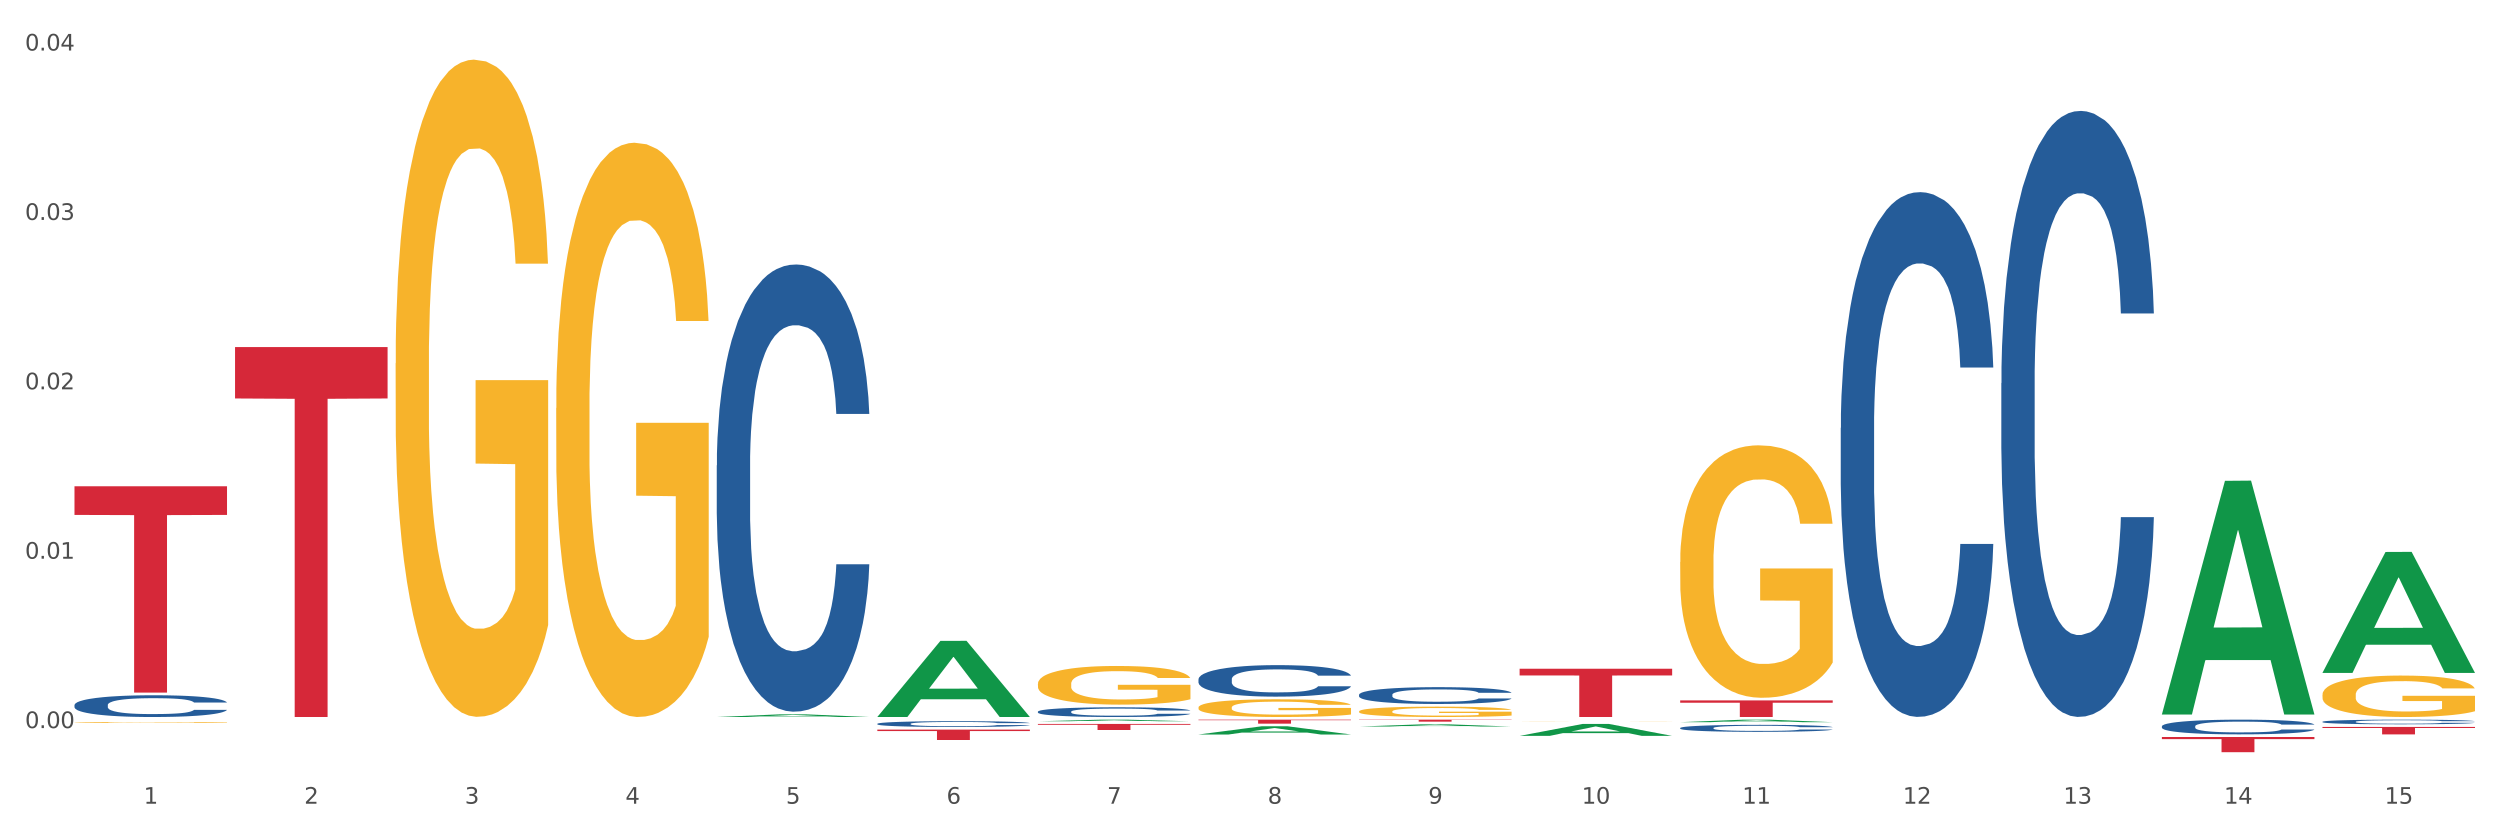 <?xml version="1.0" encoding="utf-8" standalone="no"?>
<!DOCTYPE svg PUBLIC "-//W3C//DTD SVG 1.1//EN"
  "http://www.w3.org/Graphics/SVG/1.1/DTD/svg11.dtd">
<svg xmlns:xlink="http://www.w3.org/1999/xlink" width="1080pt" height="360pt" viewBox="0 0 1080 360" xmlns="http://www.w3.org/2000/svg" version="1.1">
 <rect x="0" y="0" width="1080" height="360" fill="#333333" stroke="none"/>
 <defs>
  <style type="text/css">*{stroke-linejoin: round; stroke-linecap: butt}</style>
 </defs>
 <g id="figure_1">
  <g id="patch_1">
   <path d="M 0 360 
L 1080 360 
L 1080 0 
L 0 0 
z
" style="fill: #ffffff; stroke: #ffffff; stroke-linejoin: miter"/>
  </g>
  <g id="axes_1">
   <g id="matplotlib.axis_1">
    <g id="xtick_1">
     <g id="text_1">
      <!-- 1 -->
      <g style="fill: #4d4d4d" transform="translate(62.07 347.204) scale(0.096 -0.096)">
       <defs>
        <path id="DejaVuSans-31" d="M 794 531 
L 1825 531 
L 1825 4091 
L 703 3866 
L 703 4441 
L 1819 4666 
L 2450 4666 
L 2450 531 
L 3481 531 
L 3481 0 
L 794 0 
L 794 531 
z
" transform="scale(0.016)"/>
       </defs>
       <use xlink:href="#DejaVuSans-31"/>
      </g>
     </g>
    </g>
    <g id="xtick_2">
     <g id="text_2">
      <!-- 2 -->
      <g style="fill: #4d4d4d" transform="translate(131.436 347.204) scale(0.096 -0.096)">
       <defs>
        <path id="DejaVuSans-32" d="M 1228 531 
L 3431 531 
L 3431 0 
L 469 0 
L 469 531 
Q 828 903 1448 1529 
Q 2069 2156 2228 2338 
Q 2531 2678 2651 2914 
Q 2772 3150 2772 3378 
Q 2772 3750 2511 3984 
Q 2250 4219 1831 4219 
Q 1534 4219 1204 4116 
Q 875 4013 500 3803 
L 500 4441 
Q 881 4594 1212 4672 
Q 1544 4750 1819 4750 
Q 2544 4750 2975 4387 
Q 3406 4025 3406 3419 
Q 3406 3131 3298 2873 
Q 3191 2616 2906 2266 
Q 2828 2175 2409 1742 
Q 1991 1309 1228 531 
z
" transform="scale(0.016)"/>
       </defs>
       <use xlink:href="#DejaVuSans-32"/>
      </g>
     </g>
    </g>
    <g id="xtick_3">
     <g id="text_3">
      <!-- 3 -->
      <g style="fill: #4d4d4d" transform="translate(200.802 347.204) scale(0.096 -0.096)">
       <defs>
        <path id="DejaVuSans-33" d="M 2597 2516 
Q 3050 2419 3304 2112 
Q 3559 1806 3559 1356 
Q 3559 666 3084 287 
Q 2609 -91 1734 -91 
Q 1441 -91 1130 -33 
Q 819 25 488 141 
L 488 750 
Q 750 597 1062 519 
Q 1375 441 1716 441 
Q 2309 441 2620 675 
Q 2931 909 2931 1356 
Q 2931 1769 2642 2001 
Q 2353 2234 1838 2234 
L 1294 2234 
L 1294 2753 
L 1863 2753 
Q 2328 2753 2575 2939 
Q 2822 3125 2822 3475 
Q 2822 3834 2567 4026 
Q 2313 4219 1838 4219 
Q 1578 4219 1281 4162 
Q 984 4106 628 3988 
L 628 4550 
Q 988 4650 1302 4700 
Q 1616 4750 1894 4750 
Q 2613 4750 3031 4423 
Q 3450 4097 3450 3541 
Q 3450 3153 3228 2886 
Q 3006 2619 2597 2516 
z
" transform="scale(0.016)"/>
       </defs>
       <use xlink:href="#DejaVuSans-33"/>
      </g>
     </g>
    </g>
    <g id="xtick_4">
     <g id="text_4">
      <!-- 4 -->
      <g style="fill: #4d4d4d" transform="translate(270.169 347.204) scale(0.096 -0.096)">
       <defs>
        <path id="DejaVuSans-34" d="M 2419 4116 
L 825 1625 
L 2419 1625 
L 2419 4116 
z
M 2253 4666 
L 3047 4666 
L 3047 1625 
L 3713 1625 
L 3713 1100 
L 3047 1100 
L 3047 0 
L 2419 0 
L 2419 1100 
L 313 1100 
L 313 1709 
L 2253 4666 
z
" transform="scale(0.016)"/>
       </defs>
       <use xlink:href="#DejaVuSans-34"/>
      </g>
     </g>
    </g>
    <g id="xtick_5">
     <g id="text_5">
      <!-- 5 -->
      <g style="fill: #4d4d4d" transform="translate(339.535 347.204) scale(0.096 -0.096)">
       <defs>
        <path id="DejaVuSans-35" d="M 691 4666 
L 3169 4666 
L 3169 4134 
L 1269 4134 
L 1269 2991 
Q 1406 3038 1543 3061 
Q 1681 3084 1819 3084 
Q 2600 3084 3056 2656 
Q 3513 2228 3513 1497 
Q 3513 744 3044 326 
Q 2575 -91 1722 -91 
Q 1428 -91 1123 -41 
Q 819 9 494 109 
L 494 744 
Q 775 591 1075 516 
Q 1375 441 1709 441 
Q 2250 441 2565 725 
Q 2881 1009 2881 1497 
Q 2881 1984 2565 2268 
Q 2250 2553 1709 2553 
Q 1456 2553 1204 2497 
Q 953 2441 691 2322 
L 691 4666 
z
" transform="scale(0.016)"/>
       </defs>
       <use xlink:href="#DejaVuSans-35"/>
      </g>
     </g>
    </g>
    <g id="xtick_6">
     <g id="text_6">
      <!-- 6 -->
      <g style="fill: #4d4d4d" transform="translate(408.901 347.204) scale(0.096 -0.096)">
       <defs>
        <path id="DejaVuSans-36" d="M 2113 2584 
Q 1688 2584 1439 2293 
Q 1191 2003 1191 1497 
Q 1191 994 1439 701 
Q 1688 409 2113 409 
Q 2538 409 2786 701 
Q 3034 994 3034 1497 
Q 3034 2003 2786 2293 
Q 2538 2584 2113 2584 
z
M 3366 4563 
L 3366 3988 
Q 3128 4100 2886 4159 
Q 2644 4219 2406 4219 
Q 1781 4219 1451 3797 
Q 1122 3375 1075 2522 
Q 1259 2794 1537 2939 
Q 1816 3084 2150 3084 
Q 2853 3084 3261 2657 
Q 3669 2231 3669 1497 
Q 3669 778 3244 343 
Q 2819 -91 2113 -91 
Q 1303 -91 875 529 
Q 447 1150 447 2328 
Q 447 3434 972 4092 
Q 1497 4750 2381 4750 
Q 2619 4750 2861 4703 
Q 3103 4656 3366 4563 
z
" transform="scale(0.016)"/>
       </defs>
       <use xlink:href="#DejaVuSans-36"/>
      </g>
     </g>
    </g>
    <g id="xtick_7">
     <g id="text_7">
      <!-- 7 -->
      <g style="fill: #4d4d4d" transform="translate(478.267 347.204) scale(0.096 -0.096)">
       <defs>
        <path id="DejaVuSans-37" d="M 525 4666 
L 3525 4666 
L 3525 4397 
L 1831 0 
L 1172 0 
L 2766 4134 
L 525 4134 
L 525 4666 
z
" transform="scale(0.016)"/>
       </defs>
       <use xlink:href="#DejaVuSans-37"/>
      </g>
     </g>
    </g>
    <g id="xtick_8">
     <g id="text_8">
      <!-- 8 -->
      <g style="fill: #4d4d4d" transform="translate(547.634 347.204) scale(0.096 -0.096)">
       <defs>
        <path id="DejaVuSans-38" d="M 2034 2216 
Q 1584 2216 1326 1975 
Q 1069 1734 1069 1313 
Q 1069 891 1326 650 
Q 1584 409 2034 409 
Q 2484 409 2743 651 
Q 3003 894 3003 1313 
Q 3003 1734 2745 1975 
Q 2488 2216 2034 2216 
z
M 1403 2484 
Q 997 2584 770 2862 
Q 544 3141 544 3541 
Q 544 4100 942 4425 
Q 1341 4750 2034 4750 
Q 2731 4750 3128 4425 
Q 3525 4100 3525 3541 
Q 3525 3141 3298 2862 
Q 3072 2584 2669 2484 
Q 3125 2378 3379 2068 
Q 3634 1759 3634 1313 
Q 3634 634 3220 271 
Q 2806 -91 2034 -91 
Q 1263 -91 848 271 
Q 434 634 434 1313 
Q 434 1759 690 2068 
Q 947 2378 1403 2484 
z
M 1172 3481 
Q 1172 3119 1398 2916 
Q 1625 2713 2034 2713 
Q 2441 2713 2670 2916 
Q 2900 3119 2900 3481 
Q 2900 3844 2670 4047 
Q 2441 4250 2034 4250 
Q 1625 4250 1398 4047 
Q 1172 3844 1172 3481 
z
" transform="scale(0.016)"/>
       </defs>
       <use xlink:href="#DejaVuSans-38"/>
      </g>
     </g>
    </g>
    <g id="xtick_9">
     <g id="text_9">
      <!-- 9 -->
      <g style="fill: #4d4d4d" transform="translate(617 347.204) scale(0.096 -0.096)">
       <defs>
        <path id="DejaVuSans-39" d="M 703 97 
L 703 672 
Q 941 559 1184 500 
Q 1428 441 1663 441 
Q 2288 441 2617 861 
Q 2947 1281 2994 2138 
Q 2813 1869 2534 1725 
Q 2256 1581 1919 1581 
Q 1219 1581 811 2004 
Q 403 2428 403 3163 
Q 403 3881 828 4315 
Q 1253 4750 1959 4750 
Q 2769 4750 3195 4129 
Q 3622 3509 3622 2328 
Q 3622 1225 3098 567 
Q 2575 -91 1691 -91 
Q 1453 -91 1209 -44 
Q 966 3 703 97 
z
M 1959 2075 
Q 2384 2075 2632 2365 
Q 2881 2656 2881 3163 
Q 2881 3666 2632 3958 
Q 2384 4250 1959 4250 
Q 1534 4250 1286 3958 
Q 1038 3666 1038 3163 
Q 1038 2656 1286 2365 
Q 1534 2075 1959 2075 
z
" transform="scale(0.016)"/>
       </defs>
       <use xlink:href="#DejaVuSans-39"/>
      </g>
     </g>
    </g>
    <g id="xtick_10">
     <g id="text_10">
      <!-- 10 -->
      <g style="fill: #4d4d4d" transform="translate(683.312 347.204) scale(0.096 -0.096)">
       <defs>
        <path id="DejaVuSans-30" d="M 2034 4250 
Q 1547 4250 1301 3770 
Q 1056 3291 1056 2328 
Q 1056 1369 1301 889 
Q 1547 409 2034 409 
Q 2525 409 2770 889 
Q 3016 1369 3016 2328 
Q 3016 3291 2770 3770 
Q 2525 4250 2034 4250 
z
M 2034 4750 
Q 2819 4750 3233 4129 
Q 3647 3509 3647 2328 
Q 3647 1150 3233 529 
Q 2819 -91 2034 -91 
Q 1250 -91 836 529 
Q 422 1150 422 2328 
Q 422 3509 836 4129 
Q 1250 4750 2034 4750 
z
" transform="scale(0.016)"/>
       </defs>
       <use xlink:href="#DejaVuSans-31"/>
       <use xlink:href="#DejaVuSans-30" transform="translate(63.623 0)"/>
      </g>
     </g>
    </g>
    <g id="xtick_11">
     <g id="text_11">
      <!-- 11 -->
      <g style="fill: #4d4d4d" transform="translate(752.678 347.204) scale(0.096 -0.096)">
       <use xlink:href="#DejaVuSans-31"/>
       <use xlink:href="#DejaVuSans-31" transform="translate(63.623 0)"/>
      </g>
     </g>
    </g>
    <g id="xtick_12">
     <g id="text_12">
      <!-- 12 -->
      <g style="fill: #4d4d4d" transform="translate(822.044 347.204) scale(0.096 -0.096)">
       <use xlink:href="#DejaVuSans-31"/>
       <use xlink:href="#DejaVuSans-32" transform="translate(63.623 0)"/>
      </g>
     </g>
    </g>
    <g id="xtick_13">
     <g id="text_13">
      <!-- 13 -->
      <g style="fill: #4d4d4d" transform="translate(891.411 347.204) scale(0.096 -0.096)">
       <use xlink:href="#DejaVuSans-31"/>
       <use xlink:href="#DejaVuSans-33" transform="translate(63.623 0)"/>
      </g>
     </g>
    </g>
    <g id="xtick_14">
     <g id="text_14">
      <!-- 14 -->
      <g style="fill: #4d4d4d" transform="translate(960.777 347.204) scale(0.096 -0.096)">
       <use xlink:href="#DejaVuSans-31"/>
       <use xlink:href="#DejaVuSans-34" transform="translate(63.623 0)"/>
      </g>
     </g>
    </g>
    <g id="xtick_15">
     <g id="text_15">
      <!-- 15 -->
      <g style="fill: #4d4d4d" transform="translate(1030.143 347.204) scale(0.096 -0.096)">
       <use xlink:href="#DejaVuSans-31"/>
       <use xlink:href="#DejaVuSans-35" transform="translate(63.623 0)"/>
      </g>
     </g>
    </g>
    <g id="xtick_16"/>
    <g id="xtick_17"/>
    <g id="xtick_18"/>
    <g id="xtick_19"/>
    <g id="xtick_20"/>
    <g id="xtick_21"/>
    <g id="xtick_22"/>
    <g id="xtick_23"/>
    <g id="xtick_24"/>
    <g id="xtick_25"/>
    <g id="xtick_26"/>
    <g id="xtick_27"/>
    <g id="xtick_28"/>
    <g id="xtick_29"/>
   </g>
   <g id="matplotlib.axis_2">
    <g id="ytick_1">
     <g id="text_16">
      <!-- 0.00 -->
      <g style="fill: #4d4d4d" transform="translate(10.8 314.536) scale(0.096 -0.096)">
       <defs>
        <path id="DejaVuSans-2e" d="M 684 794 
L 1344 794 
L 1344 0 
L 684 0 
L 684 794 
z
" transform="scale(0.016)"/>
       </defs>
       <use xlink:href="#DejaVuSans-30"/>
       <use xlink:href="#DejaVuSans-2e" transform="translate(63.623 0)"/>
       <use xlink:href="#DejaVuSans-30" transform="translate(95.41 0)"/>
       <use xlink:href="#DejaVuSans-30" transform="translate(159.033 0)"/>
      </g>
     </g>
    </g>
    <g id="ytick_2">
     <g id="text_17">
      <!-- 0.01 -->
      <g style="fill: #4d4d4d" transform="translate(10.8 241.36) scale(0.096 -0.096)">
       <use xlink:href="#DejaVuSans-30"/>
       <use xlink:href="#DejaVuSans-2e" transform="translate(63.623 0)"/>
       <use xlink:href="#DejaVuSans-30" transform="translate(95.41 0)"/>
       <use xlink:href="#DejaVuSans-31" transform="translate(159.033 0)"/>
      </g>
     </g>
    </g>
    <g id="ytick_3">
     <g id="text_18">
      <!-- 0.02 -->
      <g style="fill: #4d4d4d" transform="translate(10.8 168.185) scale(0.096 -0.096)">
       <use xlink:href="#DejaVuSans-30"/>
       <use xlink:href="#DejaVuSans-2e" transform="translate(63.623 0)"/>
       <use xlink:href="#DejaVuSans-30" transform="translate(95.41 0)"/>
       <use xlink:href="#DejaVuSans-32" transform="translate(159.033 0)"/>
      </g>
     </g>
    </g>
    <g id="ytick_4">
     <g id="text_19">
      <!-- 0.03 -->
      <g style="fill: #4d4d4d" transform="translate(10.8 95.009) scale(0.096 -0.096)">
       <use xlink:href="#DejaVuSans-30"/>
       <use xlink:href="#DejaVuSans-2e" transform="translate(63.623 0)"/>
       <use xlink:href="#DejaVuSans-30" transform="translate(95.41 0)"/>
       <use xlink:href="#DejaVuSans-33" transform="translate(159.033 0)"/>
      </g>
     </g>
    </g>
    <g id="ytick_5">
     <g id="text_20">
      <!-- 0.04 -->
      <g style="fill: #4d4d4d" transform="translate(10.8 21.834) scale(0.096 -0.096)">
       <use xlink:href="#DejaVuSans-30"/>
       <use xlink:href="#DejaVuSans-2e" transform="translate(63.623 0)"/>
       <use xlink:href="#DejaVuSans-30" transform="translate(95.41 0)"/>
       <use xlink:href="#DejaVuSans-34" transform="translate(159.033 0)"/>
      </g>
     </g>
    </g>
    <g id="ytick_6"/>
    <g id="ytick_7"/>
    <g id="ytick_8"/>
    <g id="ytick_9"/>
   </g>
   <g id="PolyCollection_1">
    <path d="M 309.64 309.746 
L 309.708 309.745 
L 336.882 308.589 
L 348.16 308.587 
L 375.538 309.748 
L 362.494 309.748 
L 356.584 309.478 
L 328.526 309.478 
L 328.322 309.482 
L 322.616 309.748 
L 309.64 309.748 
L 309.64 309.746 
L 332.059 309.317 
L 353.051 309.315 
L 342.657 308.835 
L 342.521 308.833 
L 342.385 308.836 
L 331.991 309.315 
L 332.059 309.317 
L 309.64 309.746 
z
" clip-path="url(#p103e4ac794)" style="fill: #109648"/>
    <path d="M 725.837 302.584 
L 791.735 302.584 
L 791.735 303.58 
L 765.813 303.586 
L 765.813 309.748 
L 751.603 309.748 
L 751.603 303.586 
L 725.837 303.58 
L 725.837 302.591 
L 725.837 302.584 
z
" clip-path="url(#p103e4ac794)" style="fill: #d62839"/>
    <path d="M 656.471 288.901 
L 722.369 288.901 
L 722.369 291.798 
L 696.447 291.818 
L 696.447 309.748 
L 682.237 309.748 
L 682.237 291.818 
L 656.471 291.798 
L 656.471 288.921 
L 656.471 288.901 
z
" clip-path="url(#p103e4ac794)" style="fill: #d62839"/>
    <path d="M 587.105 310.889 
L 653.003 310.889 
L 653.003 311.009 
L 627.081 311.01 
L 627.081 311.757 
L 612.871 311.757 
L 612.871 311.01 
L 587.105 311.009 
L 587.105 310.889 
L 587.105 310.889 
z
" clip-path="url(#p103e4ac794)" style="fill: #d62839"/>
    <path d="M 517.739 310.889 
L 583.636 310.889 
L 583.636 311.129 
L 557.715 311.13 
L 557.715 312.617 
L 543.504 312.617 
L 543.504 311.13 
L 517.739 311.129 
L 517.739 310.89 
L 517.739 310.889 
z
" clip-path="url(#p103e4ac794)" style="fill: #d62839"/>
    <path d="M 448.372 312.741 
L 514.27 312.741 
L 514.27 313.106 
L 488.348 313.108 
L 488.348 315.366 
L 474.138 315.366 
L 474.138 313.108 
L 448.372 313.106 
L 448.372 312.744 
L 448.372 312.741 
z
" clip-path="url(#p103e4ac794)" style="fill: #d62839"/>
    <path d="M 379.006 315.198 
L 444.904 315.198 
L 444.904 315.82 
L 418.982 315.824 
L 418.982 319.678 
L 404.772 319.678 
L 404.772 315.824 
L 379.006 315.82 
L 379.006 315.202 
L 379.006 315.198 
z
" clip-path="url(#p103e4ac794)" style="fill: #d62839"/>
    <path d="M 101.541 149.927 
L 167.439 149.927 
L 167.439 172.137 
L 141.517 172.287 
L 141.517 309.748 
L 127.307 309.748 
L 127.307 172.287 
L 101.541 172.137 
L 101.541 150.077 
L 101.541 149.927 
z
" clip-path="url(#p103e4ac794)" style="fill: #d62839"/>
    <path d="M 32.175 210.056 
L 98.073 210.056 
L 98.073 222.445 
L 72.151 222.529 
L 72.151 299.207 
L 57.941 299.207 
L 57.941 222.529 
L 32.175 222.445 
L 32.175 210.14 
L 32.175 210.056 
z
" clip-path="url(#p103e4ac794)" style="fill: #d62839"/>
    <path d="M 32.175 304.572 
L 32.253 304.563 
L 32.253 304.323 
L 32.487 303.996 
L 33.343 303.396 
L 34.434 302.941 
L 36.303 302.408 
L 37.316 302.185 
L 38.64 301.936 
L 41.366 301.533 
L 44.482 301.189 
L 46.663 301 
L 48.299 300.88 
L 51.96 300.666 
L 54.063 300.571 
L 56.244 300.494 
L 58.114 300.442 
L 61.229 300.382 
L 63.722 300.357 
L 66.604 300.348 
L 69.019 300.357 
L 72.212 300.391 
L 76.886 300.494 
L 78.677 300.554 
L 81.092 300.657 
L 83.585 300.794 
L 85.61 300.932 
L 87.947 301.129 
L 90.361 301.387 
L 92.698 301.713 
L 94.334 302.013 
L 95.658 302.331 
L 96.827 302.717 
L 97.683 303.138 
L 98.073 303.49 
L 83.818 303.49 
L 83.429 303.172 
L 82.65 302.829 
L 81.871 302.597 
L 81.014 302.408 
L 79.69 302.194 
L 78.522 302.056 
L 76.574 301.893 
L 74.783 301.79 
L 73.303 301.73 
L 71.511 301.679 
L 67.694 301.627 
L 64.968 301.627 
L 63.255 301.644 
L 61.151 301.687 
L 59.36 301.747 
L 57.257 301.85 
L 55.621 301.962 
L 53.985 302.108 
L 53.05 302.211 
L 51.648 302.4 
L 50.714 302.554 
L 49.467 302.82 
L 48.766 303.009 
L 47.52 303.499 
L 46.975 303.859 
L 46.741 304.108 
L 46.585 304.383 
L 46.585 305.722 
L 47.053 306.323 
L 47.442 306.58 
L 48.065 306.872 
L 49.234 307.25 
L 50.947 307.619 
L 52.739 307.885 
L 54.219 308.048 
L 55.621 308.169 
L 57.023 308.263 
L 58.737 308.349 
L 60.139 308.4 
L 62.242 308.452 
L 64.734 308.478 
L 66.682 308.478 
L 70.654 308.435 
L 72.446 308.392 
L 74.16 308.332 
L 76.029 308.237 
L 77.509 308.134 
L 78.366 308.057 
L 79.768 307.894 
L 80.858 307.722 
L 81.793 307.525 
L 82.416 307.353 
L 83.117 307.095 
L 83.663 306.804 
L 83.818 306.649 
L 98.073 306.649 
L 97.761 306.958 
L 97.216 307.259 
L 96.126 307.662 
L 95.269 307.894 
L 93.945 308.177 
L 92.542 308.418 
L 90.595 308.684 
L 88.804 308.881 
L 86.934 309.053 
L 84.909 309.207 
L 81.248 309.422 
L 79.924 309.482 
L 77.12 309.585 
L 74.939 309.645 
L 71.745 309.705 
L 68.473 309.74 
L 65.046 309.748 
L 62.008 309.731 
L 58.659 309.679 
L 56.556 309.628 
L 54.219 309.551 
L 51.493 309.431 
L 48.922 309.285 
L 46.507 309.113 
L 44.248 308.915 
L 42.145 308.692 
L 39.419 308.323 
L 37.394 307.963 
L 35.914 307.628 
L 34.901 307.344 
L 33.889 306.984 
L 33.343 306.735 
L 32.487 306.134 
L 32.175 305.576 
L 32.175 304.572 
z
" clip-path="url(#p103e4ac794)" style="fill: #255c99"/>
    <path d="M 309.64 201.061 
L 309.718 200.885 
L 309.718 195.945 
L 309.951 189.241 
L 310.808 176.891 
L 311.899 167.54 
L 313.768 156.602 
L 314.781 152.015 
L 316.105 146.898 
L 318.831 138.606 
L 321.947 131.549 
L 324.128 127.668 
L 325.764 125.198 
L 329.425 120.787 
L 331.528 118.846 
L 333.709 117.259 
L 335.578 116.2 
L 338.694 114.965 
L 341.187 114.436 
L 344.069 114.259 
L 346.484 114.436 
L 349.677 115.141 
L 354.351 117.259 
L 356.142 118.494 
L 358.557 120.611 
L 361.05 123.433 
L 363.075 126.256 
L 365.412 130.314 
L 367.826 135.607 
L 370.163 142.311 
L 371.799 148.486 
L 373.123 155.014 
L 374.291 162.953 
L 375.148 171.598 
L 375.538 178.832 
L 361.283 178.832 
L 360.894 172.304 
L 360.115 165.247 
L 359.336 160.483 
L 358.479 156.602 
L 357.155 152.191 
L 355.987 149.368 
L 354.039 146.016 
L 352.248 143.899 
L 350.768 142.664 
L 348.976 141.605 
L 345.159 140.547 
L 342.433 140.547 
L 340.719 140.9 
L 338.616 141.782 
L 336.825 143.017 
L 334.722 145.134 
L 333.086 147.428 
L 331.45 150.427 
L 330.515 152.544 
L 329.113 156.425 
L 328.179 159.601 
L 326.932 165.07 
L 326.231 168.952 
L 324.985 179.008 
L 324.44 186.418 
L 324.206 191.534 
L 324.05 197.18 
L 324.05 224.703 
L 324.518 237.053 
L 324.907 242.345 
L 325.53 248.344 
L 326.699 256.107 
L 328.412 263.693 
L 330.204 269.162 
L 331.684 272.514 
L 333.086 274.984 
L 334.488 276.925 
L 336.202 278.689 
L 337.604 279.748 
L 339.707 280.806 
L 342.199 281.336 
L 344.147 281.336 
L 348.119 280.454 
L 349.911 279.571 
L 351.624 278.336 
L 353.494 276.396 
L 354.974 274.279 
L 355.831 272.691 
L 357.233 269.339 
L 358.323 265.81 
L 359.258 261.752 
L 359.881 258.224 
L 360.582 252.931 
L 361.127 246.932 
L 361.283 243.757 
L 375.538 243.757 
L 375.226 250.108 
L 374.681 256.283 
L 373.59 264.575 
L 372.734 269.339 
L 371.409 275.161 
L 370.007 280.101 
L 368.06 285.57 
L 366.268 289.628 
L 364.399 293.156 
L 362.374 296.332 
L 358.713 300.743 
L 357.389 301.978 
L 354.584 304.095 
L 352.403 305.33 
L 349.21 306.565 
L 345.938 307.27 
L 342.511 307.447 
L 339.473 307.094 
L 336.124 306.036 
L 334.021 304.977 
L 331.684 303.389 
L 328.957 300.919 
L 326.387 297.92 
L 323.972 294.391 
L 321.713 290.333 
L 319.61 285.746 
L 316.884 278.16 
L 314.859 270.75 
L 313.379 263.869 
L 312.366 258.047 
L 311.354 250.637 
L 310.808 245.521 
L 309.951 233.171 
L 309.64 221.703 
L 309.64 201.061 
z
" clip-path="url(#p103e4ac794)" style="fill: #255c99"/>
    <path d="M 379.006 312.675 
L 379.084 312.673 
L 379.084 312.609 
L 379.318 312.522 
L 380.175 312.361 
L 381.265 312.24 
L 383.134 312.098 
L 384.147 312.038 
L 385.471 311.971 
L 388.198 311.864 
L 391.313 311.772 
L 393.494 311.722 
L 395.13 311.69 
L 398.791 311.632 
L 400.894 311.607 
L 403.075 311.586 
L 404.945 311.573 
L 408.06 311.557 
L 410.553 311.55 
L 413.435 311.547 
L 415.85 311.55 
L 419.043 311.559 
L 423.717 311.586 
L 425.509 311.602 
L 427.923 311.63 
L 430.416 311.667 
L 432.441 311.703 
L 434.778 311.756 
L 437.193 311.825 
L 439.529 311.912 
L 441.165 311.992 
L 442.489 312.077 
L 443.658 312.18 
L 444.515 312.292 
L 444.904 312.386 
L 430.65 312.386 
L 430.26 312.302 
L 429.481 312.21 
L 428.702 312.148 
L 427.845 312.098 
L 426.521 312.04 
L 425.353 312.004 
L 423.405 311.96 
L 421.614 311.933 
L 420.134 311.916 
L 418.342 311.903 
L 414.526 311.889 
L 411.799 311.889 
L 410.086 311.894 
L 407.982 311.905 
L 406.191 311.921 
L 404.088 311.949 
L 402.452 311.978 
L 400.816 312.017 
L 399.882 312.045 
L 398.479 312.095 
L 397.545 312.136 
L 396.298 312.208 
L 395.597 312.258 
L 394.351 312.389 
L 393.806 312.485 
L 393.572 312.551 
L 393.416 312.625 
L 393.416 312.982 
L 393.884 313.143 
L 394.273 313.211 
L 394.896 313.289 
L 396.065 313.39 
L 397.778 313.489 
L 399.57 313.56 
L 401.05 313.603 
L 402.452 313.635 
L 403.854 313.661 
L 405.568 313.684 
L 406.97 313.697 
L 409.073 313.711 
L 411.566 313.718 
L 413.513 313.718 
L 417.485 313.706 
L 419.277 313.695 
L 420.991 313.679 
L 422.86 313.654 
L 424.34 313.626 
L 425.197 313.606 
L 426.599 313.562 
L 427.69 313.516 
L 428.624 313.463 
L 429.247 313.418 
L 429.948 313.349 
L 430.494 313.271 
L 430.65 313.23 
L 444.904 313.23 
L 444.592 313.312 
L 444.047 313.392 
L 442.957 313.5 
L 442.1 313.562 
L 440.776 313.638 
L 439.374 313.702 
L 437.426 313.773 
L 435.635 313.826 
L 433.765 313.871 
L 431.74 313.913 
L 428.079 313.97 
L 426.755 313.986 
L 423.951 314.014 
L 421.77 314.03 
L 418.576 314.046 
L 415.304 314.055 
L 411.877 314.057 
L 408.839 314.053 
L 405.49 314.039 
L 403.387 314.025 
L 401.05 314.004 
L 398.324 313.972 
L 395.753 313.933 
L 393.339 313.887 
L 391.08 313.835 
L 388.976 313.775 
L 386.25 313.677 
L 384.225 313.58 
L 382.745 313.491 
L 381.732 313.415 
L 380.72 313.319 
L 380.175 313.253 
L 379.318 313.092 
L 379.006 312.943 
L 379.006 312.675 
z
" clip-path="url(#p103e4ac794)" style="fill: #255c99"/>
    <path d="M 448.372 307.433 
L 448.45 307.43 
L 448.45 307.322 
L 448.684 307.176 
L 449.541 306.907 
L 450.631 306.704 
L 452.501 306.466 
L 453.513 306.366 
L 454.837 306.255 
L 457.564 306.074 
L 460.679 305.921 
L 462.861 305.836 
L 464.496 305.783 
L 468.157 305.687 
L 470.26 305.645 
L 472.441 305.61 
L 474.311 305.587 
L 477.427 305.56 
L 479.919 305.549 
L 482.801 305.545 
L 485.216 305.549 
L 488.41 305.564 
L 493.083 305.61 
L 494.875 305.637 
L 497.289 305.683 
L 499.782 305.744 
L 501.807 305.806 
L 504.144 305.894 
L 506.559 306.009 
L 508.896 306.155 
L 510.531 306.289 
L 511.856 306.431 
L 513.024 306.604 
L 513.881 306.792 
L 514.27 306.95 
L 500.016 306.95 
L 499.626 306.808 
L 498.847 306.654 
L 498.068 306.55 
L 497.212 306.466 
L 495.887 306.37 
L 494.719 306.309 
L 492.772 306.236 
L 490.98 306.19 
L 489.5 306.163 
L 487.709 306.14 
L 483.892 306.117 
L 481.165 306.117 
L 479.452 306.124 
L 477.349 306.144 
L 475.557 306.17 
L 473.454 306.217 
L 471.818 306.266 
L 470.183 306.332 
L 469.248 306.378 
L 467.846 306.462 
L 466.911 306.531 
L 465.665 306.65 
L 464.964 306.735 
L 463.717 306.954 
L 463.172 307.115 
L 462.938 307.226 
L 462.783 307.349 
L 462.783 307.948 
L 463.25 308.216 
L 463.639 308.332 
L 464.263 308.462 
L 465.431 308.631 
L 467.145 308.796 
L 468.936 308.915 
L 470.416 308.988 
L 471.818 309.042 
L 473.22 309.084 
L 474.934 309.122 
L 476.336 309.145 
L 478.439 309.168 
L 480.932 309.18 
L 482.879 309.18 
L 486.852 309.161 
L 488.643 309.142 
L 490.357 309.115 
L 492.226 309.073 
L 493.706 309.026 
L 494.563 308.992 
L 495.965 308.919 
L 497.056 308.842 
L 497.99 308.754 
L 498.614 308.677 
L 499.315 308.562 
L 499.86 308.431 
L 500.016 308.362 
L 514.27 308.362 
L 513.959 308.501 
L 513.413 308.635 
L 512.323 308.815 
L 511.466 308.919 
L 510.142 309.046 
L 508.74 309.153 
L 506.792 309.272 
L 505.001 309.36 
L 503.131 309.437 
L 501.106 309.506 
L 497.445 309.602 
L 496.121 309.629 
L 493.317 309.675 
L 491.136 309.702 
L 487.942 309.729 
L 484.671 309.744 
L 481.243 309.748 
L 478.206 309.74 
L 474.856 309.717 
L 472.753 309.694 
L 470.416 309.66 
L 467.69 309.606 
L 465.119 309.541 
L 462.705 309.464 
L 460.446 309.376 
L 458.343 309.276 
L 455.616 309.111 
L 453.591 308.95 
L 452.111 308.8 
L 451.099 308.673 
L 450.086 308.512 
L 449.541 308.401 
L 448.684 308.132 
L 448.372 307.883 
L 448.372 307.433 
z
" clip-path="url(#p103e4ac794)" style="fill: #255c99"/>
    <path d="M 32.175 312.101 
L 32.253 312.101 
L 32.253 312.087 
L 32.408 312.075 
L 33.186 312.047 
L 34.353 312.024 
L 35.209 312.011 
L 36.065 312.001 
L 37.076 311.991 
L 38.321 311.98 
L 40.578 311.964 
L 41.978 311.956 
L 43.69 311.948 
L 46.802 311.936 
L 49.058 311.929 
L 51.392 311.923 
L 55.204 311.917 
L 57.694 311.914 
L 60.339 311.911 
L 63.529 311.91 
L 65.941 311.909 
L 71.231 311.911 
L 75.744 311.914 
L 77.922 311.917 
L 80.723 311.921 
L 82.201 311.924 
L 84.613 311.93 
L 87.103 311.938 
L 88.815 311.945 
L 91.382 311.958 
L 93.327 311.971 
L 95.116 311.987 
L 96.05 311.998 
L 96.75 312.008 
L 97.373 312.02 
L 97.995 312.038 
L 83.991 312.038 
L 83.446 312.025 
L 82.59 312.013 
L 81.346 312 
L 80.256 311.993 
L 78.389 311.983 
L 76.677 311.977 
L 74.888 311.973 
L 72.71 311.969 
L 70.998 311.967 
L 68.586 311.966 
L 63.84 311.966 
L 60.65 311.969 
L 58.472 311.973 
L 57.071 311.976 
L 55.827 311.98 
L 54.426 311.985 
L 52.792 311.993 
L 51.625 312 
L 50.458 312.01 
L 49.525 312.019 
L 48.669 312.029 
L 47.969 312.041 
L 47.424 312.052 
L 46.957 312.067 
L 46.568 312.091 
L 46.568 312.143 
L 46.724 312.154 
L 47.113 312.17 
L 47.58 312.182 
L 48.358 312.196 
L 49.058 312.205 
L 50.381 312.219 
L 51.859 312.23 
L 53.026 312.237 
L 54.193 312.243 
L 56.216 312.252 
L 58.472 312.259 
L 60.417 312.263 
L 63.062 312.267 
L 64.852 312.268 
L 66.408 312.269 
L 70.22 312.269 
L 72.943 312.268 
L 75.977 312.265 
L 78.311 312.262 
L 80.256 312.257 
L 82.435 312.251 
L 83.835 312.244 
L 83.835 312.165 
L 66.719 312.165 
L 66.719 312.112 
L 98.073 312.112 
L 98.073 312.267 
L 96.75 312.275 
L 95.272 312.282 
L 93.716 312.288 
L 91.382 312.296 
L 88.581 312.304 
L 86.091 312.309 
L 83.446 312.314 
L 80.334 312.318 
L 76.288 312.322 
L 73.799 312.323 
L 70.687 312.324 
L 67.03 312.325 
L 63.84 312.324 
L 60.728 312.322 
L 57.461 312.318 
L 54.271 312.314 
L 51.859 312.309 
L 49.447 312.303 
L 46.879 312.295 
L 44.857 312.287 
L 43.301 312.28 
L 41.589 312.271 
L 39.722 312.26 
L 38.321 312.25 
L 37.076 312.239 
L 35.754 312.226 
L 34.82 312.214 
L 33.887 312.199 
L 33.342 312.188 
L 32.72 312.171 
L 32.253 312.147 
L 32.175 312.101 
z
" clip-path="url(#p103e4ac794)" style="fill: #f7b32b"/>
    <path d="M 587.105 300.117 
L 587.183 300.11 
L 587.183 299.924 
L 587.416 299.672 
L 588.273 299.207 
L 589.364 298.855 
L 591.233 298.443 
L 592.246 298.27 
L 593.57 298.078 
L 596.296 297.765 
L 599.412 297.5 
L 601.593 297.354 
L 603.229 297.261 
L 606.89 297.094 
L 608.993 297.021 
L 611.174 296.962 
L 613.043 296.922 
L 616.159 296.875 
L 618.652 296.855 
L 621.534 296.849 
L 623.948 296.855 
L 627.142 296.882 
L 631.816 296.962 
L 633.607 297.008 
L 636.022 297.088 
L 638.514 297.194 
L 640.54 297.3 
L 642.877 297.453 
L 645.291 297.652 
L 647.628 297.905 
L 649.264 298.137 
L 650.588 298.383 
L 651.756 298.682 
L 652.613 299.008 
L 653.003 299.28 
L 638.748 299.28 
L 638.359 299.034 
L 637.58 298.769 
L 636.801 298.589 
L 635.944 298.443 
L 634.62 298.277 
L 633.451 298.171 
L 631.504 298.044 
L 629.713 297.965 
L 628.233 297.918 
L 626.441 297.878 
L 622.624 297.838 
L 619.898 297.838 
L 618.184 297.852 
L 616.081 297.885 
L 614.29 297.931 
L 612.186 298.011 
L 610.551 298.098 
L 608.915 298.211 
L 607.98 298.29 
L 606.578 298.436 
L 605.643 298.556 
L 604.397 298.762 
L 603.696 298.908 
L 602.45 299.287 
L 601.905 299.566 
L 601.671 299.758 
L 601.515 299.971 
L 601.515 301.007 
L 601.982 301.472 
L 602.372 301.672 
L 602.995 301.898 
L 604.163 302.19 
L 605.877 302.475 
L 607.669 302.681 
L 609.149 302.808 
L 610.551 302.901 
L 611.953 302.974 
L 613.666 303.04 
L 615.069 303.08 
L 617.172 303.12 
L 619.664 303.14 
L 621.612 303.14 
L 625.584 303.107 
L 627.376 303.073 
L 629.089 303.027 
L 630.959 302.954 
L 632.439 302.874 
L 633.296 302.814 
L 634.698 302.688 
L 635.788 302.555 
L 636.723 302.402 
L 637.346 302.27 
L 638.047 302.07 
L 638.592 301.844 
L 638.748 301.725 
L 653.003 301.725 
L 652.691 301.964 
L 652.146 302.196 
L 651.055 302.509 
L 650.199 302.688 
L 648.874 302.907 
L 647.472 303.093 
L 645.525 303.299 
L 643.733 303.452 
L 641.864 303.585 
L 639.839 303.704 
L 636.178 303.871 
L 634.853 303.917 
L 632.049 303.997 
L 629.868 304.043 
L 626.675 304.09 
L 623.403 304.116 
L 619.976 304.123 
L 616.938 304.11 
L 613.589 304.07 
L 611.485 304.03 
L 609.149 303.97 
L 606.422 303.877 
L 603.852 303.764 
L 601.437 303.631 
L 599.178 303.479 
L 597.075 303.306 
L 594.349 303.02 
L 592.324 302.741 
L 590.844 302.482 
L 589.831 302.263 
L 588.818 301.984 
L 588.273 301.791 
L 587.416 301.326 
L 587.105 300.894 
L 587.105 300.117 
z
" clip-path="url(#p103e4ac794)" style="fill: #255c99"/>
    <path d="M 725.837 314.487 
L 725.915 314.484 
L 725.915 314.407 
L 726.149 314.302 
L 727.006 314.109 
L 728.096 313.962 
L 729.966 313.791 
L 730.978 313.719 
L 732.302 313.639 
L 735.029 313.509 
L 738.144 313.398 
L 740.325 313.337 
L 741.961 313.299 
L 745.622 313.229 
L 747.725 313.199 
L 749.906 313.174 
L 751.776 313.158 
L 754.891 313.138 
L 757.384 313.13 
L 760.266 313.127 
L 762.681 313.13 
L 765.874 313.141 
L 770.548 313.174 
L 772.34 313.194 
L 774.754 313.227 
L 777.247 313.271 
L 779.272 313.315 
L 781.609 313.379 
L 784.024 313.462 
L 786.36 313.567 
L 787.996 313.663 
L 789.32 313.766 
L 790.489 313.89 
L 791.346 314.026 
L 791.735 314.139 
L 777.481 314.139 
L 777.091 314.037 
L 776.312 313.926 
L 775.533 313.851 
L 774.676 313.791 
L 773.352 313.722 
L 772.184 313.677 
L 770.237 313.625 
L 768.445 313.592 
L 766.965 313.572 
L 765.173 313.556 
L 761.357 313.539 
L 758.63 313.539 
L 756.917 313.545 
L 754.814 313.558 
L 753.022 313.578 
L 750.919 313.611 
L 749.283 313.647 
L 747.647 313.694 
L 746.713 313.727 
L 745.311 313.788 
L 744.376 313.838 
L 743.13 313.923 
L 742.429 313.984 
L 741.182 314.142 
L 740.637 314.258 
L 740.403 314.338 
L 740.248 314.426 
L 740.248 314.858 
L 740.715 315.051 
L 741.104 315.134 
L 741.727 315.228 
L 742.896 315.35 
L 744.61 315.469 
L 746.401 315.554 
L 747.881 315.607 
L 749.283 315.646 
L 750.685 315.676 
L 752.399 315.704 
L 753.801 315.72 
L 755.904 315.737 
L 758.397 315.745 
L 760.344 315.745 
L 764.317 315.731 
L 766.108 315.717 
L 767.822 315.698 
L 769.691 315.668 
L 771.171 315.634 
L 772.028 315.61 
L 773.43 315.557 
L 774.521 315.502 
L 775.455 315.438 
L 776.079 315.383 
L 776.78 315.3 
L 777.325 315.206 
L 777.481 315.156 
L 791.735 315.156 
L 791.424 315.256 
L 790.878 315.353 
L 789.788 315.482 
L 788.931 315.557 
L 787.607 315.648 
L 786.205 315.726 
L 784.257 315.811 
L 782.466 315.875 
L 780.596 315.93 
L 778.571 315.98 
L 774.91 316.049 
L 773.586 316.069 
L 770.782 316.102 
L 768.601 316.121 
L 765.407 316.14 
L 762.136 316.151 
L 758.708 316.154 
L 755.67 316.149 
L 752.321 316.132 
L 750.218 316.116 
L 747.881 316.091 
L 745.155 316.052 
L 742.584 316.005 
L 740.17 315.95 
L 737.911 315.886 
L 735.808 315.814 
L 733.081 315.695 
L 731.056 315.579 
L 729.576 315.471 
L 728.563 315.38 
L 727.551 315.264 
L 727.006 315.184 
L 726.149 314.99 
L 725.837 314.811 
L 725.837 314.487 
z
" clip-path="url(#p103e4ac794)" style="fill: #255c99"/>
    <path d="M 795.203 184.863 
L 795.281 184.655 
L 795.281 178.858 
L 795.515 170.991 
L 796.372 156.498 
L 797.462 145.525 
L 799.332 132.689 
L 800.344 127.306 
L 801.669 121.302 
L 804.395 111.571 
L 807.511 103.29 
L 809.692 98.735 
L 811.327 95.837 
L 814.988 90.661 
L 817.092 88.383 
L 819.273 86.52 
L 821.142 85.278 
L 824.258 83.828 
L 826.75 83.207 
L 829.632 83 
L 832.047 83.207 
L 835.241 84.035 
L 839.914 86.52 
L 841.706 87.969 
L 844.121 90.454 
L 846.613 93.766 
L 848.638 97.079 
L 850.975 101.841 
L 853.39 108.052 
L 855.727 115.919 
L 857.362 123.165 
L 858.687 130.826 
L 859.855 140.142 
L 860.712 150.287 
L 861.101 158.776 
L 846.847 158.776 
L 846.457 151.115 
L 845.678 142.834 
L 844.899 137.244 
L 844.043 132.689 
L 842.718 127.513 
L 841.55 124.201 
L 839.603 120.267 
L 837.811 117.782 
L 836.331 116.333 
L 834.54 115.091 
L 830.723 113.849 
L 827.997 113.849 
L 826.283 114.263 
L 824.18 115.298 
L 822.388 116.747 
L 820.285 119.232 
L 818.649 121.923 
L 817.014 125.443 
L 816.079 127.927 
L 814.677 132.482 
L 813.742 136.209 
L 812.496 142.627 
L 811.795 147.182 
L 810.548 158.983 
L 810.003 167.678 
L 809.77 173.683 
L 809.614 180.308 
L 809.614 212.606 
L 810.081 227.098 
L 810.471 233.309 
L 811.094 240.348 
L 812.262 249.458 
L 813.976 258.361 
L 815.767 264.779 
L 817.247 268.713 
L 818.649 271.611 
L 820.051 273.888 
L 821.765 275.959 
L 823.167 277.201 
L 825.27 278.443 
L 827.763 279.064 
L 829.71 279.064 
L 833.683 278.029 
L 835.474 276.994 
L 837.188 275.545 
L 839.057 273.267 
L 840.537 270.783 
L 841.394 268.92 
L 842.796 264.986 
L 843.887 260.845 
L 844.822 256.083 
L 845.445 251.943 
L 846.146 245.731 
L 846.691 238.692 
L 846.847 234.966 
L 861.101 234.966 
L 860.79 242.419 
L 860.245 249.665 
L 859.154 259.396 
L 858.297 264.986 
L 856.973 271.818 
L 855.571 277.615 
L 853.624 284.033 
L 851.832 288.795 
L 849.963 292.936 
L 847.937 296.663 
L 844.276 301.839 
L 842.952 303.288 
L 840.148 305.772 
L 837.967 307.221 
L 834.773 308.671 
L 831.502 309.499 
L 828.074 309.706 
L 825.037 309.292 
L 821.687 308.05 
L 819.584 306.807 
L 817.247 304.944 
L 814.521 302.046 
L 811.951 298.526 
L 809.536 294.385 
L 807.277 289.623 
L 805.174 284.24 
L 802.448 275.338 
L 800.422 266.642 
L 798.942 258.568 
L 797.93 251.736 
L 796.917 243.04 
L 796.372 237.036 
L 795.515 222.543 
L 795.203 209.086 
L 795.203 184.863 
z
" clip-path="url(#p103e4ac794)" style="fill: #255c99"/>
    <path d="M 864.57 165.546 
L 864.648 165.306 
L 864.648 158.612 
L 864.881 149.526 
L 865.738 132.79 
L 866.829 120.118 
L 868.698 105.294 
L 869.711 99.077 
L 871.035 92.144 
L 873.761 80.906 
L 876.877 71.343 
L 879.058 66.082 
L 880.694 62.735 
L 884.355 56.758 
L 886.458 54.128 
L 888.639 51.976 
L 890.508 50.541 
L 893.624 48.868 
L 896.117 48.15 
L 898.999 47.911 
L 901.413 48.15 
L 904.607 49.107 
L 909.281 51.976 
L 911.072 53.65 
L 913.487 56.519 
L 915.979 60.344 
L 918.005 64.17 
L 920.341 69.669 
L 922.756 76.842 
L 925.093 85.927 
L 926.729 94.296 
L 928.053 103.142 
L 929.221 113.901 
L 930.078 125.617 
L 930.468 135.42 
L 916.213 135.42 
L 915.824 126.573 
L 915.045 117.009 
L 914.266 110.554 
L 913.409 105.294 
L 912.085 99.317 
L 910.916 95.491 
L 908.969 90.948 
L 907.177 88.079 
L 905.697 86.405 
L 903.906 84.971 
L 900.089 83.536 
L 897.363 83.536 
L 895.649 84.015 
L 893.546 85.21 
L 891.754 86.884 
L 889.651 89.753 
L 888.016 92.861 
L 886.38 96.926 
L 885.445 99.795 
L 884.043 105.055 
L 883.108 109.358 
L 881.862 116.77 
L 881.161 122.03 
L 879.915 135.659 
L 879.369 145.701 
L 879.136 152.634 
L 878.98 160.285 
L 878.98 197.584 
L 879.447 214.321 
L 879.837 221.493 
L 880.46 229.623 
L 881.628 240.143 
L 883.342 250.424 
L 885.134 257.836 
L 886.614 262.379 
L 888.016 265.726 
L 889.418 268.356 
L 891.131 270.747 
L 892.533 272.181 
L 894.637 273.616 
L 897.129 274.333 
L 899.076 274.333 
L 903.049 273.138 
L 904.841 271.942 
L 906.554 270.269 
L 908.424 267.639 
L 909.904 264.769 
L 910.76 262.618 
L 912.163 258.075 
L 913.253 253.293 
L 914.188 247.794 
L 914.811 243.012 
L 915.512 235.839 
L 916.057 227.71 
L 916.213 223.406 
L 930.468 223.406 
L 930.156 232.014 
L 929.611 240.382 
L 928.52 251.619 
L 927.663 258.075 
L 926.339 265.965 
L 924.937 272.66 
L 922.99 280.071 
L 921.198 285.571 
L 919.329 290.352 
L 917.304 294.656 
L 913.643 300.634 
L 912.318 302.307 
L 909.514 305.176 
L 907.333 306.85 
L 904.14 308.524 
L 900.868 309.48 
L 897.441 309.719 
L 894.403 309.241 
L 891.053 307.806 
L 888.95 306.372 
L 886.614 304.22 
L 883.887 300.873 
L 881.317 296.808 
L 878.902 292.026 
L 876.643 286.527 
L 874.54 280.311 
L 871.814 270.03 
L 869.789 259.988 
L 868.309 250.663 
L 867.296 242.773 
L 866.283 232.731 
L 865.738 225.797 
L 864.881 209.061 
L 864.57 193.519 
L 864.57 165.546 
z
" clip-path="url(#p103e4ac794)" style="fill: #255c99"/>
    <path d="M 933.936 313.746 
L 934.014 313.741 
L 934.014 313.578 
L 934.247 313.357 
L 935.104 312.951 
L 936.195 312.643 
L 938.064 312.283 
L 939.077 312.132 
L 940.401 311.963 
L 943.127 311.69 
L 946.243 311.458 
L 948.424 311.33 
L 950.06 311.249 
L 953.721 311.104 
L 955.824 311.04 
L 958.005 310.987 
L 959.874 310.953 
L 962.99 310.912 
L 965.483 310.894 
L 968.365 310.889 
L 970.779 310.894 
L 973.973 310.918 
L 978.647 310.987 
L 980.438 311.028 
L 982.853 311.098 
L 985.346 311.191 
L 987.371 311.284 
L 989.708 311.417 
L 992.122 311.591 
L 994.459 311.812 
L 996.095 312.015 
L 997.419 312.23 
L 998.587 312.492 
L 999.444 312.776 
L 999.834 313.014 
L 985.579 313.014 
L 985.19 312.8 
L 984.411 312.567 
L 983.632 312.41 
L 982.775 312.283 
L 981.451 312.137 
L 980.283 312.045 
L 978.335 311.934 
L 976.544 311.864 
L 975.064 311.824 
L 973.272 311.789 
L 969.455 311.754 
L 966.729 311.754 
L 965.015 311.766 
L 962.912 311.795 
L 961.121 311.835 
L 959.018 311.905 
L 957.382 311.981 
L 955.746 312.079 
L 954.811 312.149 
L 953.409 312.277 
L 952.475 312.381 
L 951.228 312.561 
L 950.527 312.689 
L 949.281 313.02 
L 948.736 313.264 
L 948.502 313.433 
L 948.346 313.619 
L 948.346 314.525 
L 948.814 314.931 
L 949.203 315.105 
L 949.826 315.303 
L 950.995 315.559 
L 952.708 315.808 
L 954.5 315.988 
L 955.98 316.099 
L 957.382 316.18 
L 958.784 316.244 
L 960.498 316.302 
L 961.9 316.337 
L 964.003 316.372 
L 966.495 316.389 
L 968.443 316.389 
L 972.415 316.36 
L 974.207 316.331 
L 975.92 316.29 
L 977.79 316.226 
L 979.27 316.157 
L 980.127 316.105 
L 981.529 315.994 
L 982.619 315.878 
L 983.554 315.744 
L 984.177 315.628 
L 984.878 315.454 
L 985.423 315.256 
L 985.579 315.152 
L 999.834 315.152 
L 999.522 315.361 
L 998.977 315.564 
L 997.886 315.837 
L 997.03 315.994 
L 995.705 316.186 
L 994.303 316.348 
L 992.356 316.529 
L 990.564 316.662 
L 988.695 316.778 
L 986.67 316.883 
L 983.009 317.028 
L 981.685 317.069 
L 978.88 317.138 
L 976.699 317.179 
L 973.506 317.22 
L 970.234 317.243 
L 966.807 317.249 
L 963.769 317.237 
L 960.42 317.202 
L 958.317 317.167 
L 955.98 317.115 
L 953.253 317.034 
L 950.683 316.935 
L 948.268 316.819 
L 946.009 316.685 
L 943.906 316.534 
L 941.18 316.285 
L 939.155 316.041 
L 937.675 315.814 
L 936.662 315.622 
L 935.65 315.378 
L 935.104 315.21 
L 934.247 314.803 
L 933.936 314.426 
L 933.936 313.746 
z
" clip-path="url(#p103e4ac794)" style="fill: #255c99"/>
    <path d="M 1003.302 311.792 
L 1003.38 311.79 
L 1003.38 311.739 
L 1003.614 311.669 
L 1004.47 311.541 
L 1005.561 311.443 
L 1007.43 311.329 
L 1008.443 311.282 
L 1009.767 311.228 
L 1012.494 311.142 
L 1015.609 311.069 
L 1017.79 311.028 
L 1019.426 311.003 
L 1023.087 310.957 
L 1025.19 310.936 
L 1027.371 310.92 
L 1029.241 310.909 
L 1032.356 310.896 
L 1034.849 310.89 
L 1037.731 310.889 
L 1040.146 310.89 
L 1043.339 310.898 
L 1048.013 310.92 
L 1049.805 310.933 
L 1052.219 310.955 
L 1054.712 310.984 
L 1056.737 311.014 
L 1059.074 311.056 
L 1061.489 311.111 
L 1063.825 311.181 
L 1065.461 311.245 
L 1066.785 311.313 
L 1067.954 311.395 
L 1068.811 311.485 
L 1069.2 311.561 
L 1054.945 311.561 
L 1054.556 311.493 
L 1053.777 311.419 
L 1052.998 311.37 
L 1052.141 311.329 
L 1050.817 311.283 
L 1049.649 311.254 
L 1047.701 311.219 
L 1045.91 311.197 
L 1044.43 311.184 
L 1042.638 311.173 
L 1038.822 311.162 
L 1036.095 311.162 
L 1034.382 311.166 
L 1032.278 311.175 
L 1030.487 311.188 
L 1028.384 311.21 
L 1026.748 311.234 
L 1025.112 311.265 
L 1024.178 311.287 
L 1022.775 311.328 
L 1021.841 311.361 
L 1020.594 311.418 
L 1019.893 311.458 
L 1018.647 311.563 
L 1018.102 311.64 
L 1017.868 311.693 
L 1017.712 311.752 
L 1017.712 312.038 
L 1018.18 312.167 
L 1018.569 312.222 
L 1019.192 312.284 
L 1020.361 312.365 
L 1022.074 312.444 
L 1023.866 312.501 
L 1025.346 312.536 
L 1026.748 312.562 
L 1028.15 312.582 
L 1029.864 312.6 
L 1031.266 312.611 
L 1033.369 312.622 
L 1035.862 312.628 
L 1037.809 312.628 
L 1041.781 312.619 
L 1043.573 312.609 
L 1045.287 312.596 
L 1047.156 312.576 
L 1048.636 312.554 
L 1049.493 312.538 
L 1050.895 312.503 
L 1051.986 312.466 
L 1052.92 312.424 
L 1053.543 312.387 
L 1054.244 312.332 
L 1054.79 312.27 
L 1054.945 312.237 
L 1069.2 312.237 
L 1068.888 312.303 
L 1068.343 312.367 
L 1067.253 312.453 
L 1066.396 312.503 
L 1065.072 312.563 
L 1063.67 312.615 
L 1061.722 312.672 
L 1059.931 312.714 
L 1058.061 312.751 
L 1056.036 312.784 
L 1052.375 312.83 
L 1051.051 312.843 
L 1048.247 312.865 
L 1046.066 312.877 
L 1042.872 312.89 
L 1039.6 312.898 
L 1036.173 312.899 
L 1033.135 312.896 
L 1029.786 312.885 
L 1027.683 312.874 
L 1025.346 312.857 
L 1022.62 312.832 
L 1020.049 312.8 
L 1017.634 312.764 
L 1015.376 312.721 
L 1013.272 312.674 
L 1010.546 312.595 
L 1008.521 312.518 
L 1007.041 312.446 
L 1006.028 312.385 
L 1005.016 312.308 
L 1004.47 312.255 
L 1003.614 312.126 
L 1003.302 312.007 
L 1003.302 311.792 
z
" clip-path="url(#p103e4ac794)" style="fill: #255c99"/>
    <path d="M 1003.302 300.115 
L 1003.38 300.098 
L 1003.38 299.51 
L 1003.535 299.003 
L 1004.314 297.776 
L 1005.481 296.762 
L 1006.336 296.222 
L 1007.192 295.78 
L 1008.204 295.339 
L 1009.448 294.881 
L 1011.705 294.21 
L 1013.105 293.867 
L 1014.817 293.507 
L 1017.929 292.984 
L 1020.185 292.689 
L 1022.519 292.444 
L 1026.331 292.15 
L 1028.821 292.019 
L 1031.466 291.921 
L 1034.656 291.855 
L 1037.068 291.839 
L 1042.358 291.888 
L 1046.871 292.035 
L 1049.049 292.15 
L 1051.85 292.346 
L 1053.328 292.477 
L 1055.74 292.738 
L 1058.23 293.082 
L 1059.942 293.376 
L 1062.509 293.932 
L 1064.454 294.488 
L 1066.244 295.175 
L 1067.177 295.65 
L 1067.877 296.091 
L 1068.5 296.598 
L 1069.122 297.4 
L 1055.118 297.4 
L 1054.573 296.827 
L 1053.717 296.287 
L 1052.473 295.764 
L 1051.383 295.437 
L 1049.516 295.028 
L 1047.805 294.766 
L 1046.015 294.57 
L 1043.837 294.407 
L 1042.125 294.325 
L 1039.713 294.259 
L 1034.967 294.276 
L 1031.777 294.407 
L 1029.599 294.57 
L 1028.199 294.717 
L 1026.954 294.881 
L 1025.553 295.11 
L 1023.919 295.453 
L 1022.752 295.764 
L 1021.585 296.157 
L 1020.652 296.549 
L 1019.796 297.007 
L 1019.096 297.498 
L 1018.551 298.005 
L 1018.084 298.626 
L 1017.695 299.657 
L 1017.695 301.897 
L 1017.851 302.404 
L 1018.24 303.075 
L 1018.707 303.582 
L 1019.485 304.187 
L 1020.185 304.596 
L 1021.508 305.185 
L 1022.986 305.676 
L 1024.153 305.986 
L 1025.32 306.248 
L 1027.343 306.608 
L 1029.599 306.902 
L 1031.544 307.082 
L 1034.189 307.246 
L 1035.979 307.311 
L 1037.535 307.344 
L 1041.347 307.344 
L 1044.07 307.295 
L 1047.104 307.18 
L 1049.438 307.033 
L 1051.383 306.853 
L 1053.562 306.559 
L 1054.962 306.281 
L 1054.962 302.862 
L 1037.846 302.846 
L 1037.846 300.573 
L 1069.2 300.573 
L 1069.2 307.246 
L 1067.877 307.589 
L 1066.399 307.9 
L 1064.843 308.178 
L 1062.509 308.521 
L 1059.708 308.849 
L 1057.219 309.078 
L 1054.573 309.274 
L 1051.461 309.454 
L 1047.416 309.617 
L 1044.926 309.683 
L 1041.814 309.732 
L 1038.157 309.748 
L 1034.967 309.715 
L 1031.855 309.634 
L 1028.588 309.486 
L 1025.398 309.274 
L 1022.986 309.061 
L 1020.574 308.8 
L 1018.007 308.456 
L 1015.984 308.129 
L 1014.428 307.835 
L 1012.716 307.458 
L 1010.849 306.968 
L 1009.448 306.526 
L 1008.204 306.068 
L 1006.881 305.479 
L 1005.947 304.972 
L 1005.014 304.334 
L 1004.469 303.86 
L 1003.847 303.124 
L 1003.38 302.094 
L 1003.302 300.115 
z
" clip-path="url(#p103e4ac794)" style="fill: #f7b32b"/>
    <path d="M 725.837 242.775 
L 725.915 242.675 
L 725.915 239.089 
L 726.071 236.001 
L 726.849 228.531 
L 728.016 222.355 
L 728.871 219.068 
L 729.727 216.379 
L 730.739 213.689 
L 731.984 210.9 
L 734.24 206.816 
L 735.64 204.724 
L 737.352 202.533 
L 740.464 199.346 
L 742.72 197.553 
L 745.054 196.059 
L 748.866 194.266 
L 751.356 193.469 
L 754.001 192.871 
L 757.191 192.473 
L 759.603 192.373 
L 764.894 192.672 
L 769.406 193.568 
L 771.585 194.266 
L 774.385 195.461 
L 775.864 196.258 
L 778.275 197.852 
L 780.765 199.943 
L 782.477 201.736 
L 785.044 205.123 
L 786.989 208.51 
L 788.779 212.693 
L 789.712 215.582 
L 790.412 218.271 
L 791.035 221.359 
L 791.657 226.24 
L 777.653 226.24 
L 777.108 222.753 
L 776.253 219.466 
L 775.008 216.279 
L 773.919 214.287 
L 772.051 211.797 
L 770.34 210.203 
L 768.55 209.008 
L 766.372 208.012 
L 764.66 207.513 
L 762.248 207.115 
L 757.502 207.215 
L 754.313 208.012 
L 752.134 209.008 
L 750.734 209.904 
L 749.489 210.9 
L 748.088 212.295 
L 746.455 214.386 
L 745.288 216.279 
L 744.121 218.67 
L 743.187 221.06 
L 742.331 223.849 
L 741.631 226.837 
L 741.086 229.925 
L 740.62 233.71 
L 740.23 239.986 
L 740.23 253.632 
L 740.386 256.72 
L 740.775 260.804 
L 741.242 263.891 
L 742.02 267.577 
L 742.72 270.067 
L 744.043 273.653 
L 745.521 276.641 
L 746.688 278.534 
L 747.855 280.127 
L 749.878 282.319 
L 752.134 284.112 
L 754.079 285.207 
L 756.724 286.203 
L 758.514 286.602 
L 760.07 286.801 
L 763.882 286.801 
L 766.605 286.502 
L 769.639 285.805 
L 771.974 284.909 
L 773.919 283.813 
L 776.097 282.02 
L 777.497 280.327 
L 777.497 259.509 
L 760.381 259.409 
L 760.381 245.564 
L 791.735 245.564 
L 791.735 286.203 
L 790.412 288.295 
L 788.934 290.188 
L 787.378 291.881 
L 785.044 293.973 
L 782.243 295.965 
L 779.754 297.359 
L 777.108 298.555 
L 773.996 299.65 
L 769.951 300.647 
L 767.461 301.045 
L 764.349 301.344 
L 760.692 301.443 
L 757.502 301.244 
L 754.39 300.746 
L 751.123 299.85 
L 747.933 298.555 
L 745.521 297.26 
L 743.109 295.666 
L 740.542 293.574 
L 738.519 291.582 
L 736.963 289.789 
L 735.251 287.498 
L 733.384 284.51 
L 731.984 281.821 
L 730.739 279.032 
L 729.416 275.446 
L 728.482 272.358 
L 727.549 268.473 
L 727.004 265.585 
L 726.382 261.102 
L 725.915 254.827 
L 725.837 242.775 
z
" clip-path="url(#p103e4ac794)" style="fill: #f7b32b"/>
    <path d="M 656.471 311.56 
L 656.549 311.56 
L 656.549 311.558 
L 656.704 311.556 
L 657.482 311.552 
L 658.649 311.549 
L 659.505 311.547 
L 660.361 311.545 
L 661.372 311.543 
L 662.617 311.542 
L 664.874 311.539 
L 666.274 311.538 
L 667.986 311.537 
L 671.098 311.535 
L 673.354 311.534 
L 675.688 311.533 
L 679.5 311.532 
L 681.99 311.532 
L 684.635 311.531 
L 687.825 311.531 
L 690.237 311.531 
L 695.527 311.531 
L 700.04 311.532 
L 702.218 311.532 
L 705.019 311.533 
L 706.497 311.533 
L 708.909 311.534 
L 711.399 311.535 
L 713.111 311.536 
L 715.678 311.538 
L 717.623 311.54 
L 719.412 311.543 
L 720.346 311.545 
L 721.046 311.546 
L 721.669 311.548 
L 722.291 311.551 
L 708.287 311.551 
L 707.742 311.549 
L 706.886 311.547 
L 705.642 311.545 
L 704.552 311.544 
L 702.685 311.542 
L 700.973 311.541 
L 699.184 311.541 
L 697.006 311.54 
L 695.294 311.54 
L 692.882 311.54 
L 688.136 311.54 
L 684.946 311.54 
L 682.768 311.541 
L 681.367 311.541 
L 680.123 311.542 
L 678.722 311.543 
L 677.088 311.544 
L 675.921 311.545 
L 674.754 311.546 
L 673.821 311.548 
L 672.965 311.549 
L 672.265 311.551 
L 671.72 311.553 
L 671.253 311.555 
L 670.864 311.559 
L 670.864 311.567 
L 671.02 311.569 
L 671.409 311.571 
L 671.876 311.573 
L 672.654 311.575 
L 673.354 311.576 
L 674.677 311.579 
L 676.155 311.58 
L 677.322 311.581 
L 678.489 311.582 
L 680.512 311.584 
L 682.768 311.585 
L 684.713 311.585 
L 687.358 311.586 
L 689.148 311.586 
L 690.704 311.586 
L 694.516 311.586 
L 697.239 311.586 
L 700.273 311.586 
L 702.607 311.585 
L 704.552 311.584 
L 706.731 311.583 
L 708.131 311.582 
L 708.131 311.57 
L 691.015 311.57 
L 691.015 311.562 
L 722.369 311.562 
L 722.369 311.586 
L 721.046 311.587 
L 719.568 311.588 
L 718.012 311.589 
L 715.678 311.59 
L 712.877 311.592 
L 710.387 311.592 
L 707.742 311.593 
L 704.63 311.594 
L 700.584 311.594 
L 698.095 311.595 
L 694.983 311.595 
L 691.326 311.595 
L 688.136 311.595 
L 685.024 311.594 
L 681.756 311.594 
L 678.567 311.593 
L 676.155 311.592 
L 673.743 311.591 
L 671.175 311.59 
L 669.153 311.589 
L 667.597 311.588 
L 665.885 311.587 
L 664.018 311.585 
L 662.617 311.583 
L 661.372 311.582 
L 660.05 311.58 
L 659.116 311.578 
L 658.183 311.575 
L 657.638 311.574 
L 657.016 311.571 
L 656.549 311.568 
L 656.471 311.56 
z
" clip-path="url(#p103e4ac794)" style="fill: #f7b32b"/>
    <path d="M 587.105 307.336 
L 587.183 307.332 
L 587.183 307.184 
L 587.338 307.057 
L 588.116 306.75 
L 589.283 306.496 
L 590.139 306.361 
L 590.995 306.251 
L 592.006 306.14 
L 593.251 306.025 
L 595.507 305.857 
L 596.908 305.771 
L 598.619 305.681 
L 601.731 305.55 
L 603.988 305.476 
L 606.322 305.415 
L 610.134 305.341 
L 612.624 305.309 
L 615.269 305.284 
L 618.459 305.268 
L 620.871 305.264 
L 626.161 305.276 
L 630.674 305.313 
L 632.852 305.341 
L 635.653 305.39 
L 637.131 305.423 
L 639.543 305.489 
L 642.033 305.575 
L 643.744 305.649 
L 646.312 305.788 
L 648.257 305.927 
L 650.046 306.099 
L 650.98 306.218 
L 651.68 306.328 
L 652.302 306.455 
L 652.925 306.656 
L 638.921 306.656 
L 638.376 306.513 
L 637.52 306.378 
L 636.275 306.246 
L 635.186 306.165 
L 633.319 306.062 
L 631.607 305.997 
L 629.818 305.947 
L 627.639 305.907 
L 625.928 305.886 
L 623.516 305.87 
L 618.77 305.874 
L 615.58 305.907 
L 613.402 305.947 
L 612.001 305.984 
L 610.756 306.025 
L 609.356 306.083 
L 607.722 306.169 
L 606.555 306.246 
L 605.388 306.345 
L 604.455 306.443 
L 603.599 306.558 
L 602.898 306.681 
L 602.354 306.808 
L 601.887 306.963 
L 601.498 307.221 
L 601.498 307.782 
L 601.654 307.909 
L 602.043 308.077 
L 602.509 308.204 
L 603.287 308.356 
L 603.988 308.458 
L 605.31 308.605 
L 606.789 308.728 
L 607.956 308.806 
L 609.123 308.872 
L 611.145 308.962 
L 613.402 309.036 
L 615.347 309.081 
L 617.992 309.122 
L 619.781 309.138 
L 621.337 309.146 
L 625.15 309.146 
L 627.873 309.134 
L 630.907 309.105 
L 633.241 309.068 
L 635.186 309.023 
L 637.365 308.95 
L 638.765 308.88 
L 638.765 308.024 
L 621.649 308.02 
L 621.649 307.451 
L 653.003 307.451 
L 653.003 309.122 
L 651.68 309.208 
L 650.202 309.285 
L 648.646 309.355 
L 646.312 309.441 
L 643.511 309.523 
L 641.021 309.58 
L 638.376 309.629 
L 635.264 309.674 
L 631.218 309.715 
L 628.729 309.732 
L 625.617 309.744 
L 621.96 309.748 
L 618.77 309.74 
L 615.658 309.719 
L 612.39 309.683 
L 609.2 309.629 
L 606.789 309.576 
L 604.377 309.511 
L 601.809 309.425 
L 599.786 309.343 
L 598.23 309.269 
L 596.519 309.175 
L 594.652 309.052 
L 593.251 308.941 
L 592.006 308.827 
L 590.684 308.679 
L 589.75 308.552 
L 588.816 308.393 
L 588.272 308.274 
L 587.649 308.089 
L 587.183 307.831 
L 587.105 307.336 
z
" clip-path="url(#p103e4ac794)" style="fill: #f7b32b"/>
    <path d="M 517.739 305.629 
L 517.816 305.622 
L 517.816 305.37 
L 517.972 305.154 
L 518.75 304.629 
L 519.917 304.196 
L 520.773 303.965 
L 521.629 303.776 
L 522.64 303.587 
L 523.885 303.391 
L 526.141 303.105 
L 527.542 302.958 
L 529.253 302.804 
L 532.365 302.58 
L 534.621 302.454 
L 536.956 302.349 
L 540.768 302.223 
L 543.257 302.168 
L 545.903 302.126 
L 549.093 302.098 
L 551.504 302.091 
L 556.795 302.112 
L 561.307 302.175 
L 563.486 302.223 
L 566.287 302.307 
L 567.765 302.363 
L 570.177 302.475 
L 572.666 302.622 
L 574.378 302.748 
L 576.946 302.986 
L 578.891 303.223 
L 580.68 303.517 
L 581.614 303.72 
L 582.314 303.909 
L 582.936 304.126 
L 583.559 304.468 
L 569.554 304.468 
L 569.01 304.224 
L 568.154 303.993 
L 566.909 303.769 
L 565.82 303.629 
L 563.953 303.454 
L 562.241 303.342 
L 560.452 303.258 
L 558.273 303.189 
L 556.562 303.154 
L 554.15 303.126 
L 549.404 303.133 
L 546.214 303.189 
L 544.035 303.258 
L 542.635 303.321 
L 541.39 303.391 
L 539.99 303.489 
L 538.356 303.636 
L 537.189 303.769 
L 536.022 303.937 
L 535.088 304.105 
L 534.232 304.3 
L 533.532 304.51 
L 532.988 304.727 
L 532.521 304.993 
L 532.132 305.433 
L 532.132 306.391 
L 532.287 306.608 
L 532.676 306.895 
L 533.143 307.112 
L 533.921 307.37 
L 534.621 307.545 
L 535.944 307.797 
L 537.422 308.007 
L 538.589 308.14 
L 539.756 308.252 
L 541.779 308.405 
L 544.035 308.531 
L 545.981 308.608 
L 548.626 308.678 
L 550.415 308.706 
L 551.971 308.72 
L 555.784 308.72 
L 558.507 308.699 
L 561.541 308.65 
L 563.875 308.587 
L 565.82 308.51 
L 567.998 308.384 
L 569.399 308.266 
L 569.399 306.804 
L 552.282 306.797 
L 552.282 305.825 
L 583.636 305.825 
L 583.636 308.678 
L 582.314 308.825 
L 580.836 308.958 
L 579.28 309.077 
L 576.946 309.224 
L 574.145 309.364 
L 571.655 309.461 
L 569.01 309.545 
L 565.898 309.622 
L 561.852 309.692 
L 559.362 309.72 
L 556.25 309.741 
L 552.594 309.748 
L 549.404 309.734 
L 546.292 309.699 
L 543.024 309.636 
L 539.834 309.545 
L 537.422 309.454 
L 535.01 309.343 
L 532.443 309.196 
L 530.42 309.056 
L 528.864 308.93 
L 527.153 308.769 
L 525.285 308.559 
L 523.885 308.37 
L 522.64 308.175 
L 521.317 307.923 
L 520.384 307.706 
L 519.45 307.433 
L 518.906 307.231 
L 518.283 306.916 
L 517.816 306.475 
L 517.739 305.629 
z
" clip-path="url(#p103e4ac794)" style="fill: #f7b32b"/>
    <path d="M 448.372 295.417 
L 448.45 295.402 
L 448.45 294.853 
L 448.606 294.38 
L 449.384 293.235 
L 450.551 292.289 
L 451.407 291.786 
L 452.262 291.374 
L 453.274 290.962 
L 454.519 290.535 
L 456.775 289.909 
L 458.175 289.589 
L 459.887 289.253 
L 462.999 288.765 
L 465.255 288.49 
L 467.589 288.261 
L 471.402 287.986 
L 473.891 287.864 
L 476.536 287.773 
L 479.726 287.712 
L 482.138 287.697 
L 487.429 287.742 
L 491.941 287.88 
L 494.12 287.986 
L 496.92 288.17 
L 498.399 288.292 
L 500.811 288.536 
L 503.3 288.856 
L 505.012 289.131 
L 507.579 289.65 
L 509.524 290.168 
L 511.314 290.809 
L 512.247 291.252 
L 512.948 291.664 
L 513.57 292.137 
L 514.192 292.884 
L 500.188 292.884 
L 499.644 292.35 
L 498.788 291.847 
L 497.543 291.358 
L 496.454 291.053 
L 494.586 290.672 
L 492.875 290.428 
L 491.085 290.245 
L 488.907 290.092 
L 487.195 290.016 
L 484.783 289.955 
L 480.038 289.97 
L 476.848 290.092 
L 474.669 290.245 
L 473.269 290.382 
L 472.024 290.535 
L 470.624 290.748 
L 468.99 291.069 
L 467.823 291.358 
L 466.656 291.725 
L 465.722 292.091 
L 464.866 292.518 
L 464.166 292.976 
L 463.621 293.449 
L 463.155 294.029 
L 462.766 294.99 
L 462.766 297.08 
L 462.921 297.553 
L 463.31 298.179 
L 463.777 298.652 
L 464.555 299.216 
L 465.255 299.598 
L 466.578 300.147 
L 468.056 300.605 
L 469.223 300.895 
L 470.39 301.139 
L 472.413 301.475 
L 474.669 301.749 
L 476.614 301.917 
L 479.26 302.07 
L 481.049 302.131 
L 482.605 302.161 
L 486.417 302.161 
L 489.14 302.116 
L 492.175 302.009 
L 494.509 301.871 
L 496.454 301.704 
L 498.632 301.429 
L 500.033 301.169 
L 500.033 297.981 
L 482.916 297.965 
L 482.916 295.844 
L 514.27 295.844 
L 514.27 302.07 
L 512.948 302.39 
L 511.469 302.68 
L 509.913 302.939 
L 507.579 303.26 
L 504.778 303.565 
L 502.289 303.779 
L 499.644 303.962 
L 496.531 304.13 
L 492.486 304.282 
L 489.996 304.343 
L 486.884 304.389 
L 483.227 304.404 
L 480.038 304.374 
L 476.925 304.297 
L 473.658 304.16 
L 470.468 303.962 
L 468.056 303.763 
L 465.644 303.519 
L 463.077 303.199 
L 461.054 302.894 
L 459.498 302.619 
L 457.786 302.268 
L 455.919 301.81 
L 454.519 301.398 
L 453.274 300.971 
L 451.951 300.422 
L 451.018 299.949 
L 450.084 299.354 
L 449.539 298.911 
L 448.917 298.225 
L 448.45 297.263 
L 448.372 295.417 
z
" clip-path="url(#p103e4ac794)" style="fill: #f7b32b"/>
    <path d="M 240.274 176.297 
L 240.351 176.071 
L 240.351 167.914 
L 240.507 160.89 
L 241.285 143.897 
L 242.452 129.85 
L 243.308 122.373 
L 244.164 116.255 
L 245.175 110.138 
L 246.42 103.794 
L 248.676 94.505 
L 250.077 89.747 
L 251.788 84.762 
L 254.9 77.512 
L 257.157 73.433 
L 259.491 70.035 
L 263.303 65.956 
L 265.793 64.144 
L 268.438 62.784 
L 271.628 61.878 
L 274.04 61.652 
L 279.33 62.331 
L 283.843 64.37 
L 286.021 65.956 
L 288.822 68.675 
L 290.3 70.488 
L 292.712 74.113 
L 295.202 78.871 
L 296.913 82.949 
L 299.481 90.653 
L 301.426 98.356 
L 303.215 107.872 
L 304.149 114.443 
L 304.849 120.56 
L 305.471 127.584 
L 306.094 138.686 
L 292.089 138.686 
L 291.545 130.756 
L 290.689 123.279 
L 289.444 116.029 
L 288.355 111.497 
L 286.488 105.833 
L 284.776 102.208 
L 282.987 99.489 
L 280.808 97.223 
L 279.097 96.091 
L 276.685 95.184 
L 271.939 95.411 
L 268.749 97.223 
L 266.571 99.489 
L 265.17 101.528 
L 263.925 103.794 
L 262.525 106.966 
L 260.891 111.724 
L 259.724 116.029 
L 258.557 121.467 
L 257.623 126.904 
L 256.768 133.248 
L 256.067 140.046 
L 255.523 147.069 
L 255.056 155.679 
L 254.667 169.953 
L 254.667 200.993 
L 254.823 208.017 
L 255.212 217.307 
L 255.678 224.33 
L 256.456 232.714 
L 257.157 238.378 
L 258.479 246.534 
L 259.957 253.332 
L 261.124 257.637 
L 262.291 261.262 
L 264.314 266.246 
L 266.571 270.325 
L 268.516 272.817 
L 271.161 275.083 
L 272.95 275.989 
L 274.506 276.442 
L 278.319 276.442 
L 281.042 275.762 
L 284.076 274.176 
L 286.41 272.137 
L 288.355 269.645 
L 290.533 265.567 
L 291.934 261.715 
L 291.934 214.361 
L 274.818 214.135 
L 274.818 182.641 
L 306.172 182.641 
L 306.172 275.083 
L 304.849 279.841 
L 303.371 284.145 
L 301.815 287.997 
L 299.481 292.755 
L 296.68 297.287 
L 294.19 300.459 
L 291.545 303.178 
L 288.433 305.67 
L 284.387 307.936 
L 281.897 308.842 
L 278.785 309.522 
L 275.129 309.748 
L 271.939 309.295 
L 268.827 308.162 
L 265.559 306.123 
L 262.369 303.178 
L 259.957 300.232 
L 257.546 296.607 
L 254.978 291.849 
L 252.955 287.317 
L 251.399 283.239 
L 249.688 278.028 
L 247.82 271.231 
L 246.42 265.113 
L 245.175 258.769 
L 243.853 250.613 
L 242.919 243.589 
L 241.985 234.753 
L 241.441 228.182 
L 240.818 217.986 
L 240.351 203.712 
L 240.274 176.297 
z
" clip-path="url(#p103e4ac794)" style="fill: #f7b32b"/>
    <path d="M 170.907 156.958 
L 170.985 156.699 
L 170.985 147.365 
L 171.141 139.327 
L 171.919 119.88 
L 173.086 103.805 
L 173.942 95.248 
L 174.798 88.247 
L 175.809 81.247 
L 177.054 73.987 
L 179.31 63.356 
L 180.71 57.911 
L 182.422 52.207 
L 185.534 43.91 
L 187.79 39.242 
L 190.124 35.353 
L 193.937 30.686 
L 196.426 28.612 
L 199.072 27.056 
L 202.261 26.019 
L 204.673 25.759 
L 209.964 26.537 
L 214.476 28.871 
L 216.655 30.686 
L 219.456 33.797 
L 220.934 35.872 
L 223.346 40.02 
L 225.835 45.465 
L 227.547 50.132 
L 230.114 58.948 
L 232.059 67.764 
L 233.849 78.654 
L 234.783 86.173 
L 235.483 93.174 
L 236.105 101.212 
L 236.728 113.917 
L 222.723 113.917 
L 222.179 104.842 
L 221.323 96.285 
L 220.078 87.988 
L 218.989 82.802 
L 217.122 76.32 
L 215.41 72.172 
L 213.62 69.06 
L 211.442 66.467 
L 209.73 65.171 
L 207.319 64.134 
L 202.573 64.393 
L 199.383 66.467 
L 197.204 69.06 
L 195.804 71.394 
L 194.559 73.987 
L 193.159 77.617 
L 191.525 83.062 
L 190.358 87.988 
L 189.191 94.211 
L 188.257 100.434 
L 187.401 107.694 
L 186.701 115.472 
L 186.157 123.51 
L 185.69 133.363 
L 185.301 149.698 
L 185.301 185.22 
L 185.456 193.258 
L 185.845 203.889 
L 186.312 211.927 
L 187.09 221.52 
L 187.79 228.002 
L 189.113 237.337 
L 190.591 245.115 
L 191.758 250.042 
L 192.925 254.19 
L 194.948 259.895 
L 197.204 264.562 
L 199.149 267.414 
L 201.795 270.007 
L 203.584 271.044 
L 205.14 271.562 
L 208.952 271.562 
L 211.675 270.785 
L 214.71 268.97 
L 217.044 266.636 
L 218.989 263.784 
L 221.167 259.117 
L 222.568 254.709 
L 222.568 200.518 
L 205.451 200.259 
L 205.451 164.218 
L 236.805 164.218 
L 236.805 270.007 
L 235.483 275.452 
L 234.004 280.378 
L 232.448 284.786 
L 230.114 290.231 
L 227.314 295.417 
L 224.824 299.047 
L 222.179 302.158 
L 219.067 305.01 
L 215.021 307.603 
L 212.531 308.64 
L 209.419 309.418 
L 205.763 309.677 
L 202.573 309.159 
L 199.461 307.862 
L 196.193 305.529 
L 193.003 302.158 
L 190.591 298.787 
L 188.179 294.639 
L 185.612 289.194 
L 183.589 284.008 
L 182.033 279.341 
L 180.321 273.377 
L 178.454 265.599 
L 177.054 258.598 
L 175.809 251.338 
L 174.486 242.004 
L 173.553 233.966 
L 172.619 223.854 
L 172.074 216.335 
L 171.452 204.667 
L 170.985 188.332 
L 170.907 156.958 
z
" clip-path="url(#p103e4ac794)" style="fill: #f7b32b"/>
    <path d="M 933.936 318.389 
L 999.834 318.389 
L 999.834 319.301 
L 973.912 319.307 
L 973.912 324.95 
L 959.702 324.95 
L 959.702 319.307 
L 933.936 319.301 
L 933.936 318.395 
L 933.936 318.389 
z
" clip-path="url(#p103e4ac794)" style="fill: #d62839"/>
    <path d="M 1003.302 314.04 
L 1069.2 314.04 
L 1069.2 314.487 
L 1043.278 314.49 
L 1043.278 317.26 
L 1029.068 317.26 
L 1029.068 314.49 
L 1003.302 314.487 
L 1003.302 314.043 
L 1003.302 314.04 
z
" clip-path="url(#p103e4ac794)" style="fill: #d62839"/>
    <path d="M 517.739 293.451 
L 517.816 293.438 
L 517.816 293.09 
L 518.05 292.618 
L 518.907 291.747 
L 519.997 291.088 
L 521.867 290.317 
L 522.88 289.994 
L 524.204 289.633 
L 526.93 289.048 
L 530.046 288.551 
L 532.227 288.277 
L 533.863 288.103 
L 537.523 287.792 
L 539.627 287.655 
L 541.808 287.544 
L 543.677 287.469 
L 546.793 287.382 
L 549.285 287.345 
L 552.167 287.332 
L 554.582 287.345 
L 557.776 287.394 
L 562.449 287.544 
L 564.241 287.631 
L 566.656 287.78 
L 569.148 287.979 
L 571.173 288.178 
L 573.51 288.464 
L 575.925 288.837 
L 578.262 289.31 
L 579.898 289.745 
L 581.222 290.205 
L 582.39 290.765 
L 583.247 291.374 
L 583.636 291.884 
L 569.382 291.884 
L 568.992 291.424 
L 568.214 290.926 
L 567.435 290.59 
L 566.578 290.317 
L 565.254 290.006 
L 564.085 289.807 
L 562.138 289.571 
L 560.346 289.421 
L 558.866 289.334 
L 557.075 289.26 
L 553.258 289.185 
L 550.532 289.185 
L 548.818 289.21 
L 546.715 289.272 
L 544.923 289.359 
L 542.82 289.509 
L 541.184 289.67 
L 539.549 289.882 
L 538.614 290.031 
L 537.212 290.304 
L 536.277 290.528 
L 535.031 290.914 
L 534.33 291.187 
L 533.084 291.896 
L 532.538 292.419 
L 532.305 292.779 
L 532.149 293.177 
L 532.149 295.117 
L 532.616 295.988 
L 533.006 296.361 
L 533.629 296.784 
L 534.797 297.331 
L 536.511 297.866 
L 538.302 298.251 
L 539.782 298.488 
L 541.184 298.662 
L 542.587 298.799 
L 544.3 298.923 
L 545.702 298.998 
L 547.805 299.072 
L 550.298 299.109 
L 552.245 299.109 
L 556.218 299.047 
L 558.009 298.985 
L 559.723 298.898 
L 561.593 298.761 
L 563.073 298.612 
L 563.929 298.5 
L 565.331 298.264 
L 566.422 298.015 
L 567.357 297.729 
L 567.98 297.48 
L 568.681 297.107 
L 569.226 296.684 
L 569.382 296.461 
L 583.636 296.461 
L 583.325 296.908 
L 582.78 297.343 
L 581.689 297.928 
L 580.832 298.264 
L 579.508 298.674 
L 578.106 299.022 
L 576.159 299.408 
L 574.367 299.694 
L 572.498 299.943 
L 570.472 300.167 
L 566.811 300.477 
L 565.487 300.565 
L 562.683 300.714 
L 560.502 300.801 
L 557.308 300.888 
L 554.037 300.938 
L 550.61 300.95 
L 547.572 300.925 
L 544.222 300.851 
L 542.119 300.776 
L 539.782 300.664 
L 537.056 300.49 
L 534.486 300.278 
L 532.071 300.03 
L 529.812 299.744 
L 527.709 299.42 
L 524.983 298.886 
L 522.957 298.363 
L 521.477 297.878 
L 520.465 297.468 
L 519.452 296.946 
L 518.907 296.585 
L 518.05 295.714 
L 517.739 294.906 
L 517.739 293.451 
z
" clip-path="url(#p103e4ac794)" style="fill: #255c99"/>
    <path d="M 379.006 309.686 
L 379.074 309.655 
L 406.248 276.864 
L 417.526 276.833 
L 444.904 309.748 
L 431.86 309.748 
L 425.95 302.083 
L 397.892 302.083 
L 397.689 302.207 
L 391.982 309.748 
L 379.006 309.748 
L 379.006 309.686 
L 401.425 297.509 
L 422.417 297.478 
L 412.023 283.849 
L 411.887 283.787 
L 411.751 283.879 
L 401.357 297.478 
L 401.425 297.509 
L 379.006 309.686 
z
" clip-path="url(#p103e4ac794)" style="fill: #109648"/>
    <path d="M 448.372 311.599 
L 448.44 311.599 
L 475.615 310.889 
L 486.892 310.889 
L 514.27 311.601 
L 501.227 311.601 
L 495.316 311.435 
L 467.259 311.435 
L 467.055 311.438 
L 461.348 311.601 
L 448.372 311.601 
L 448.372 311.599 
L 470.791 311.336 
L 491.783 311.335 
L 481.389 311.04 
L 481.253 311.039 
L 481.117 311.041 
L 470.723 311.335 
L 470.791 311.336 
L 448.372 311.599 
z
" clip-path="url(#p103e4ac794)" style="fill: #109648"/>
    <path d="M 517.739 317.302 
L 517.806 317.299 
L 544.981 313.761 
L 556.258 313.758 
L 583.636 317.309 
L 570.593 317.309 
L 564.682 316.482 
L 536.625 316.482 
L 536.421 316.495 
L 530.714 317.309 
L 517.739 317.309 
L 517.739 317.302 
L 540.157 315.988 
L 561.15 315.985 
L 550.755 314.514 
L 550.62 314.508 
L 550.484 314.518 
L 540.089 315.985 
L 540.157 315.988 
L 517.739 317.302 
z
" clip-path="url(#p103e4ac794)" style="fill: #109648"/>
    <path d="M 587.105 313.873 
L 587.173 313.872 
L 614.347 312.898 
L 625.624 312.898 
L 653.003 313.874 
L 639.959 313.874 
L 634.049 313.647 
L 605.991 313.647 
L 605.787 313.651 
L 600.081 313.874 
L 587.105 313.874 
L 587.105 313.873 
L 609.524 313.511 
L 630.516 313.51 
L 620.122 313.106 
L 619.986 313.104 
L 619.85 313.107 
L 609.456 313.51 
L 609.524 313.511 
L 587.105 313.873 
z
" clip-path="url(#p103e4ac794)" style="fill: #109648"/>
    <path d="M 656.471 317.898 
L 656.539 317.893 
L 683.713 312.74 
L 694.991 312.735 
L 722.369 317.907 
L 709.325 317.907 
L 703.415 316.703 
L 675.357 316.703 
L 675.153 316.722 
L 669.447 317.907 
L 656.471 317.907 
L 656.471 317.898 
L 678.89 315.984 
L 699.882 315.979 
L 689.488 313.838 
L 689.352 313.828 
L 689.216 313.843 
L 678.822 315.979 
L 678.89 315.984 
L 656.471 317.898 
z
" clip-path="url(#p103e4ac794)" style="fill: #109648"/>
    <path d="M 725.837 311.985 
L 725.905 311.984 
L 753.08 310.89 
L 764.357 310.889 
L 791.735 311.987 
L 778.691 311.987 
L 772.781 311.731 
L 744.723 311.731 
L 744.52 311.735 
L 738.813 311.987 
L 725.837 311.987 
L 725.837 311.985 
L 748.256 311.578 
L 769.248 311.577 
L 758.854 311.123 
L 758.718 311.121 
L 758.582 311.124 
L 748.188 311.577 
L 748.256 311.578 
L 725.837 311.985 
z
" clip-path="url(#p103e4ac794)" style="fill: #109648"/>
    <path d="M 933.936 308.492 
L 934.004 308.397 
L 961.178 207.719 
L 972.456 207.624 
L 999.834 308.682 
L 986.79 308.682 
L 980.88 285.149 
L 952.822 285.149 
L 952.618 285.529 
L 946.912 308.682 
L 933.936 308.682 
L 933.936 308.492 
L 956.355 271.105 
L 977.347 271.01 
L 966.953 229.164 
L 966.817 228.974 
L 966.681 229.259 
L 956.287 271.01 
L 956.355 271.105 
L 933.936 308.492 
z
" clip-path="url(#p103e4ac794)" style="fill: #109648"/>
    <path d="M 1003.302 290.6 
L 1003.37 290.551 
L 1030.544 238.453 
L 1041.822 238.403 
L 1069.2 290.698 
L 1056.156 290.698 
L 1050.246 278.521 
L 1022.188 278.521 
L 1021.984 278.717 
L 1016.278 290.698 
L 1003.302 290.698 
L 1003.302 290.6 
L 1025.721 271.253 
L 1046.713 271.204 
L 1036.319 249.55 
L 1036.183 249.452 
L 1036.047 249.599 
L 1025.653 271.204 
L 1025.721 271.253 
L 1003.302 290.6 
z
" clip-path="url(#p103e4ac794)" style="fill: #109648"/>
   </g>
  </g>
 </g>
 <defs>
  <clipPath id="p103e4ac794">
   <rect x="32.175" y="10.8" width="1037.025" height="329.109"/>
  </clipPath>
 </defs>
</svg>
